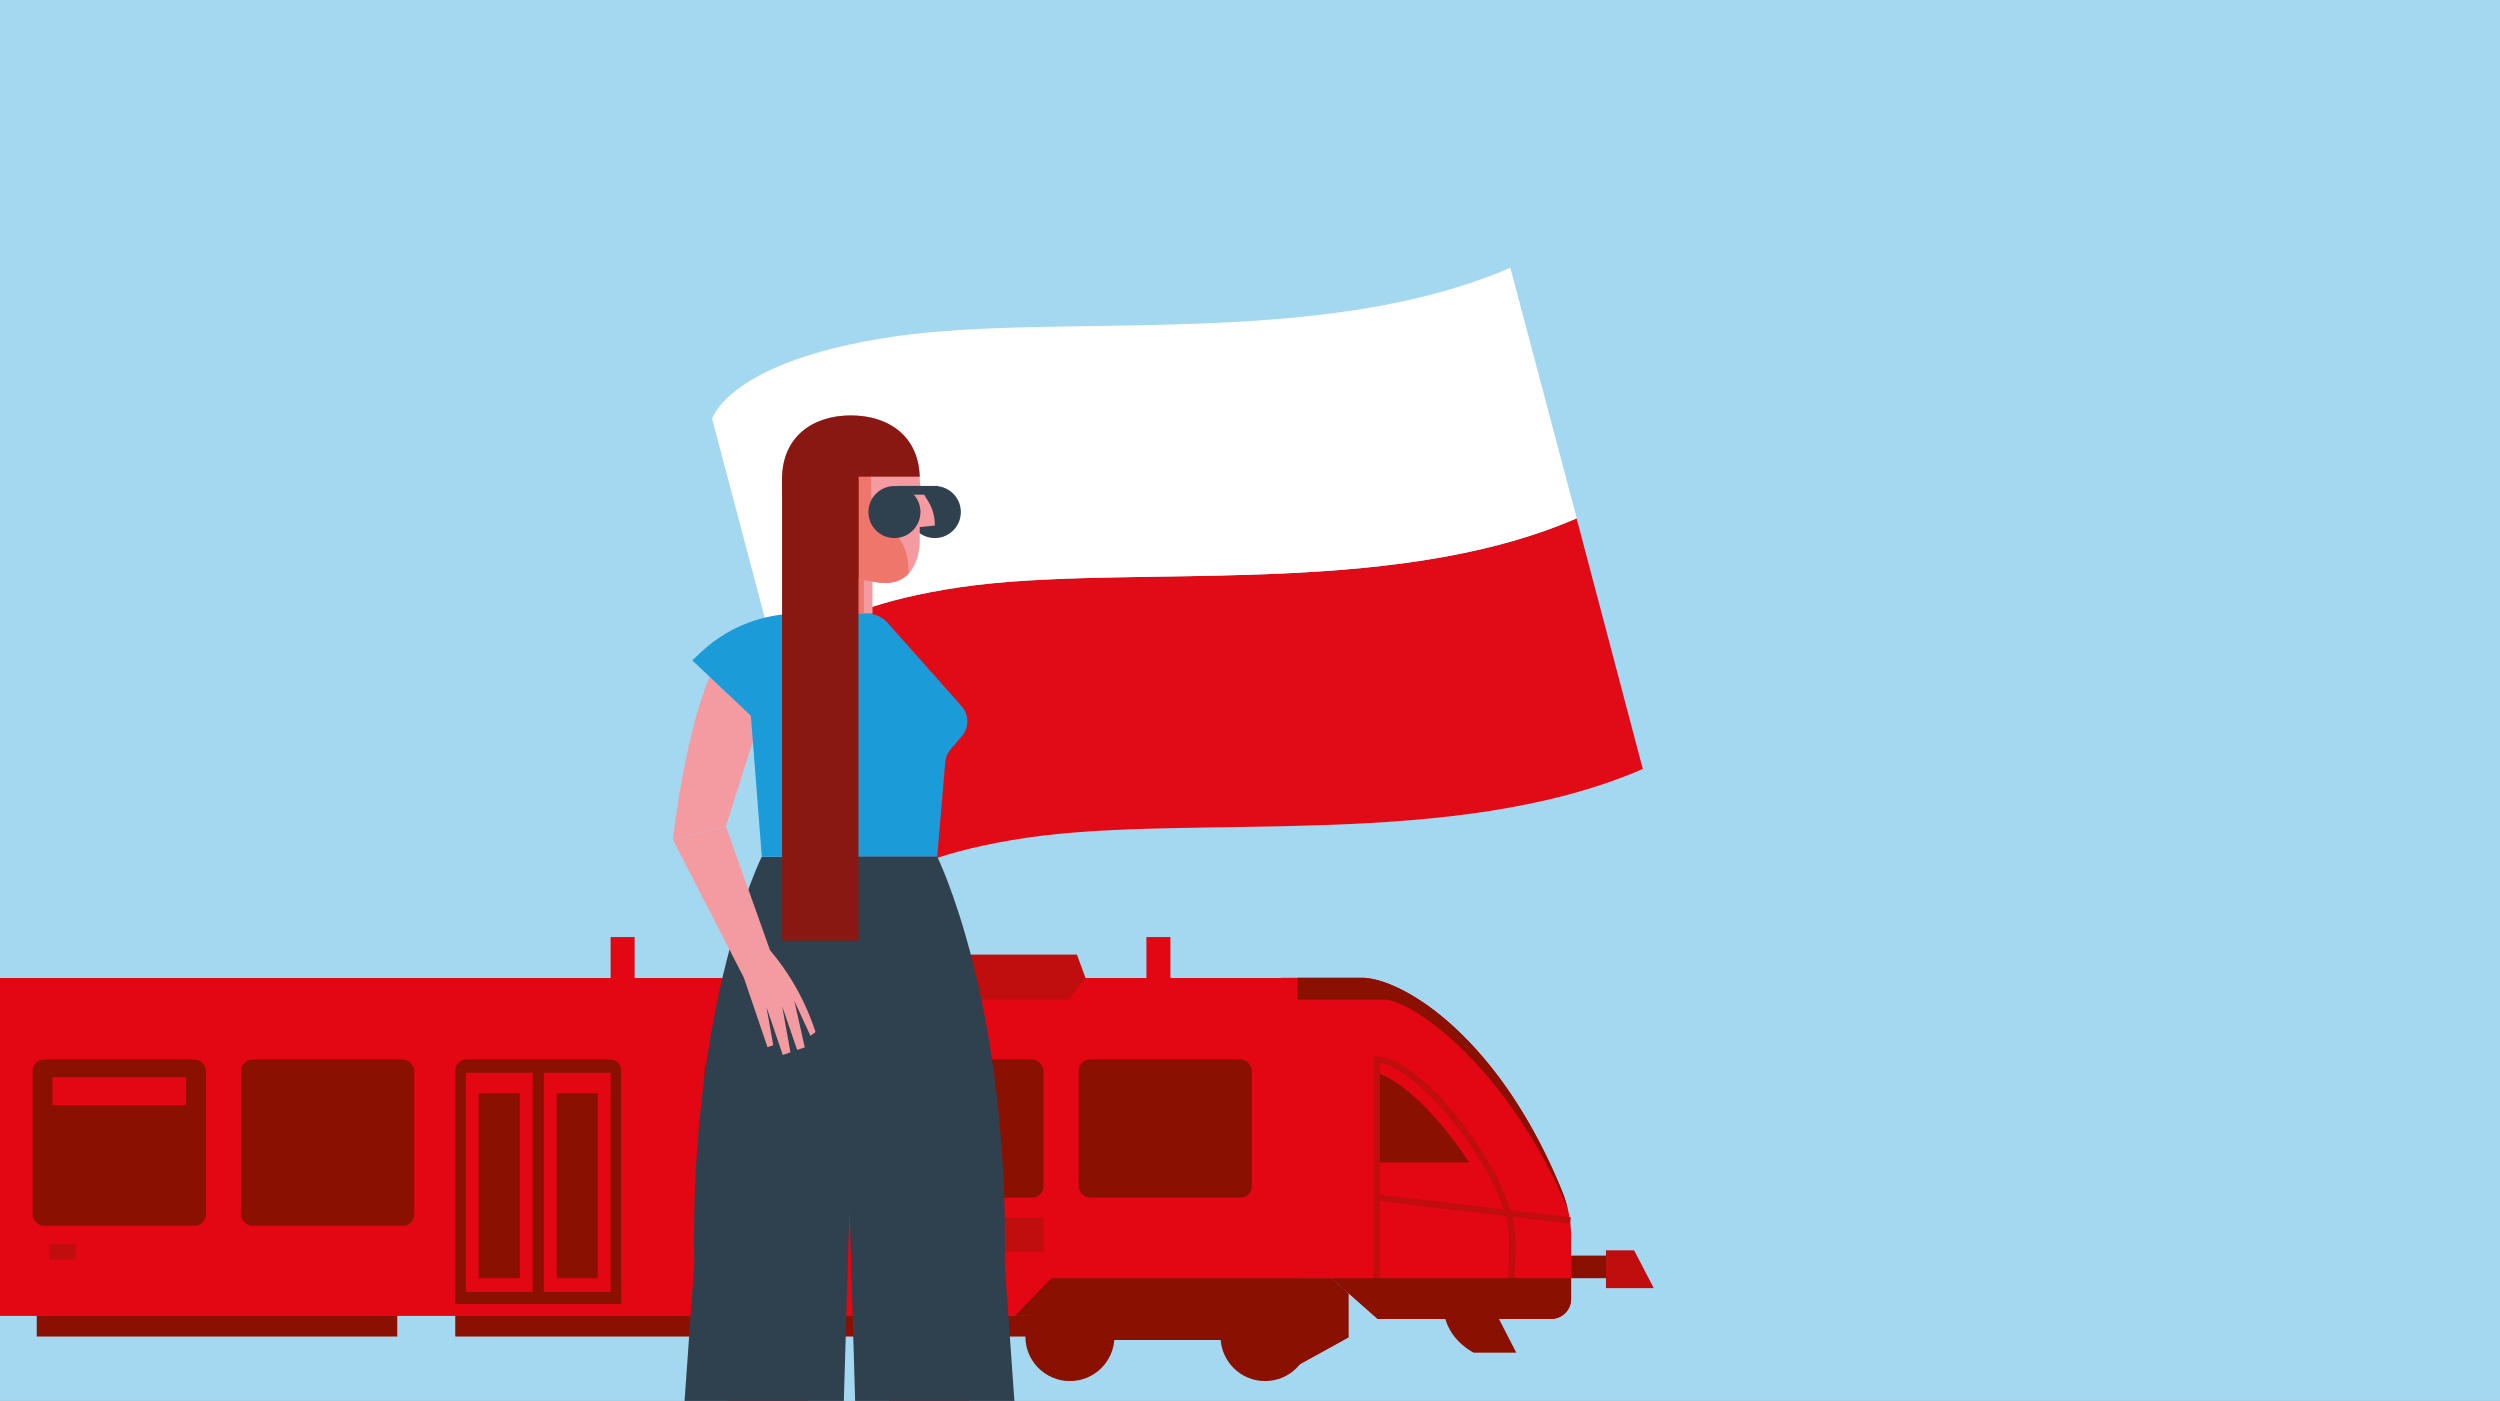 <?xml version="1.0" encoding="UTF-8"?>
<svg xmlns="http://www.w3.org/2000/svg" xmlns:xlink="http://www.w3.org/1999/xlink" id="Ebene_1" data-name="Ebene 1" viewBox="0 0 737 413">
  <rect x="0" y="0" width="737" height="413" fill="#808080" stroke="none"/>
  <defs>
    <style>.cls-1,.cls-8{fill:none;}.cls-2{fill:#f49ba1;}.cls-3{fill:#a4d8f0;}.cls-4{clip-path:url(#clip-path);}.cls-5{fill:#e30613;}.cls-6{fill:#8a1002;}.cls-7{fill:#c00d0d;}.cls-8{stroke:#c00d0d;stroke-miterlimit:10;stroke-width:1.86px;}.cls-9{fill:#e10b17;}.cls-10{fill:#fff;}.cls-11{fill:#e20613;}.cls-12{fill:#2f404e;}.cls-13{fill:#1b9cd9;}.cls-14{clip-path:url(#clip-path-2);}.cls-15{fill:#ee766a;}.cls-16{clip-path:url(#clip-path-3);}.cls-17{fill:#891812;}</style>
    <clipPath id="clip-path">
      <polygon class="cls-1" points="738 -1.17 -1 -0.17 -1 414.45 738 413.45 738 -1.17"></polygon>
    </clipPath>
    <clipPath id="clip-path-2">
      <rect class="cls-2" x="240.01" y="167.58" width="17.2" height="13.31"></rect>
    </clipPath>
    <clipPath id="clip-path-3">
      <path class="cls-2" d="M250.84,122.47c11.21,0,20.3,6.23,20.3,18.81,0,3.57,2.53,6.07,3.31,8.05a14.09,14.09,0,0,1,1.15,5.6l-4.46.45v3.79c0,6.81-3.26,13.79-12.13,12.55-11.94-1.66-28.46-6.4-28.46-30.44C230.55,128.7,239.63,122.47,250.84,122.47Z"></path>
    </clipPath>
  </defs>
  <polygon class="cls-3" points="737.98 -1.17 -1.02 -0.17 -1.02 414.45 737.98 413.45 737.98 -1.17"></polygon>
  <g class="cls-4">
    <rect class="cls-5" x="337.96" y="276.24" width="7.08" height="18.42"></rect>
    <path class="cls-5" d="M377.62,288.33v-.08h23.84c11.4,0,40.22,16.58,59.13,63.12a35.34,35.34,0,0,1,2.57,13.24v18.33a5.88,5.88,0,0,1-5.88,5.88H406.13l-13.57-12H382.2v11.06H-81.32V288.33Z"></path>
    <path class="cls-6" d="M405.87,316.24v26.44h27.22S419.48,321,405.87,316.24Z"></path>
    <rect class="cls-5" x="-81.32" y="376.81" width="473.88" height="11.06" transform="translate(311.25 764.68) rotate(180)"></rect>
    <rect class="cls-6" x="10.83" y="387.87" width="106.28" height="6.13" transform="translate(127.94 781.88) rotate(180)"></rect>
    <polygon class="cls-6" points="392.56 376.81 309.96 376.81 299.25 387.87 303.79 387.87 326.03 395.04 364.14 395.04 380.21 403.86 397.58 394.27 397.58 381.25 392.56 376.81"></polygon>
    <rect class="cls-7" x="14.63" y="366.79" width="7.6" height="4.49" transform="translate(36.86 738.07) rotate(180)"></rect>
    <rect class="cls-5" x="-81.32" y="288.45" width="463.86" height="6.21" transform="translate(301.22 583.1) rotate(180)"></rect>
    <rect class="cls-6" x="71.05" y="312.35" width="51.07" height="48.99" rx="3.32" transform="translate(193.17 673.7) rotate(180)"></rect>
    <rect class="cls-6" x="9.62" y="312.35" width="51.07" height="48.99" rx="3.32" transform="translate(70.3 673.7) rotate(180)"></rect>
    <rect class="cls-5" x="15.45" y="317.54" width="39.4" height="8.29" transform="translate(70.3 643.37) rotate(180)"></rect>
    <rect class="cls-6" x="256.56" y="312.35" width="51.07" height="40.7" rx="3.32" transform="translate(564.19 665.4) rotate(180)"></rect>
    <rect class="cls-6" x="318" y="312.35" width="51.07" height="40.7" rx="3.32" transform="translate(687.06 665.4) rotate(180)"></rect>
    <rect class="cls-6" x="207.7" y="312.35" width="38.49" height="40.7" rx="3.32" transform="translate(453.89 665.4) rotate(180)"></rect>
    <path class="cls-6" d="M134.21,312.35h48.91a0,0,0,0,1,0,0v66.56a3.32,3.32,0,0,1-3.32,3.32H137.53a3.32,3.32,0,0,1-3.32-3.32V312.35A0,0,0,0,1,134.21,312.35Z" transform="translate(317.33 694.58) rotate(180)"></path>
    <rect class="cls-5" x="160.31" y="316.26" width="19.7" height="65.97" transform="translate(340.32 698.48) rotate(180)"></rect>
    <rect class="cls-6" x="164.11" y="322.2" width="12.1" height="54.61" transform="translate(340.32 699.02) rotate(180)"></rect>
    <rect class="cls-5" x="137.32" y="316.26" width="19.7" height="65.97" transform="translate(294.35 698.48) rotate(180)"></rect>
    <rect class="cls-6" x="141.12" y="322.2" width="12.1" height="54.61" transform="translate(294.35 699.02) rotate(180)"></rect>
    <path class="cls-8" d="M405.87,312.35v64.46l4.15,9.57h28c6.74,0,7.78-2.48,7.78-21S418.31,312.35,405.87,312.35Z"></path>
    <rect class="cls-6" x="134.21" y="380.87" width="48.9" height="3.54" transform="translate(317.33 765.29) rotate(180)"></rect>
    <path class="cls-6" d="M382.54,288.25h18.92c11.4,0,40.22,16.58,59.13,63.12a34.29,34.29,0,0,1,1.56,5c-17.51-41.68-45.67-61.73-54.46-61.73H382.54Z"></path>
    <line class="cls-8" x1="405.87" y1="353.05" x2="462.97" y2="359.79"></line>
    <path class="cls-6" d="M441.89,388.82l5.11,9.94H434.42s-6.43-3.11-8.33-9.94Z"></path>
    <rect class="cls-6" x="463.16" y="370.16" width="10.97" height="6.65" transform="translate(937.29 746.97) rotate(180)"></rect>
    <polygon class="cls-7" points="473.44 368.6 473.44 379.75 487.54 379.75 481.74 368.6 473.44 368.6"></polygon>
    <polygon class="cls-5" points="232.72 288.33 232.72 276.24 220.79 276.24 215.78 288.33 232.72 288.33"></polygon>
    <rect class="cls-5" x="180.01" y="276.24" width="7.08" height="18.42"></rect>
    <rect class="cls-7" x="256.56" y="359.01" width="51.07" height="10.02"></rect>
    <circle class="cls-6" cx="315.41" cy="394.01" r="13.13"></circle>
    <circle class="cls-6" cx="372.95" cy="394.01" r="13.13"></circle>
    <polygon class="cls-7" points="240.66 281.42 264.25 281.42 293.89 281.42 317.48 281.42 320.07 288.45 314.89 294.66 293.89 294.66 264.25 294.66 243.26 294.66 238.07 288.45 240.66 281.42"></polygon>
    <rect class="cls-6" x="134.21" y="387.87" width="172.84" height="6.13" transform="translate(441.26 781.88) rotate(180)"></rect>
    <path class="cls-6" d="M463.16,382.94a5.88,5.88,0,0,1-5.88,5.88H406.13l-13.57-12h70.6Z"></path>
    <path class="cls-9" d="M464.78,152.8c-55.89,24.25-133,13.11-181.83,20.32s-53.47,24.25-53.47,24.25h0L249,271.25s4.67-17,53.47-24.25,125.93,3.94,181.83-20.31Z"></path>
    <path class="cls-10" d="M283,173.12c48.79-7.21,125.94,3.93,181.83-20.32L445.24,78.92c-55.89,24.25-133,13.1-181.83,20.31s-53.47,24.25-53.47,24.25l19.54,73.89h0S234.15,180.33,283,173.12Z"></path>
    <path class="cls-2" d="M214,243.6l11.87-37.43v-14.4L219,185.44c-15,8.76-20.63,62.19-20.63,62.19Z"></path>
    <path class="cls-11" d="M286,320c1.38,22.88-5.24,55.68-5.52,64.5s8.74,30.54,5.71,50.11-8.2,31.84-5.71,36.9,3.45,14.1,3.45,14.1L266.17,482s3.81-6.57,4.14-10.56c1.47-18.1-6.41-41.51-7.79-52.53s.34-30.07-.48-36.13S246.29,320,246.29,320Z"></path>
    <path class="cls-11" d="M214.24,320c-1.38,22.88,5.24,55.68,5.51,64.5S211,415,214.05,434.56s8.2,31.84,5.71,36.9-3.46,14.1-3.46,14.1L234.08,482s-3.81-6.57-4.13-10.56c-1.47-18.1,6.41-41.51,7.79-52.53s-.35-30.07.48-36.13,20-62.85,20-62.85Z"></path>
    <path class="cls-12" d="M301.76,451.28l-5.57-78.6c1.39-77.33-19.91-120.14-19.91-120.14h-51.7s-21.3,42.81-19.91,120.14l-5.57,78.6h48.54l2.79-95.22,2.79,95.22Z"></path>
    <path class="cls-13" d="M224.58,252.54h51.7l2.38-27.84a6.94,6.94,0,0,1,1.68-3.93l3.13-3.63a6.77,6.77,0,0,0,.28-8.64l-21.83-24.6a8.14,8.14,0,0,0-6.42-3H234.69a42.13,42.13,0,0,0-28.71,12l-1.89,1.79L221.35,211Z"></path>
    <path class="cls-2" d="M240.41,304.23l-.34-1A71,71,0,0,0,227,280.14L214,243.6l-15.59,4,20.85,40.55,7,20.55,1.69-.57-2-11.27L230.76,311l2.26-.76-2.44-13.62L235,309.53l2.25-.77-3.09-13.71,4.76,10.32Z"></path>
    <circle class="cls-12" cx="275.6" cy="150.93" r="7.67" transform="translate(-6.89 13.32) rotate(-2.73)"></circle>
    <rect class="cls-2" x="240.01" y="167.58" width="17.2" height="13.31"></rect>
    <g class="cls-14">
      <rect class="cls-15" x="222.39" y="162.56" width="32.27" height="22.28"></rect>
    </g>
    <path class="cls-2" d="M250.84,122.47c11.21,0,20.3,6.23,20.3,18.81,0,3.57,2.53,6.07,3.31,8.05a14.09,14.09,0,0,1,1.15,5.6l-4.46.45v3.79c0,6.81-3.26,13.79-12.13,12.55-11.94-1.66-28.46-6.4-28.46-30.44C230.55,128.7,239.63,122.47,250.84,122.47Z"></path>
    <g class="cls-16">
      <path class="cls-15" d="M256.78,140.54l.21,13.73s10.89.37,10.89,14.65v8H248.37V133.6Z"></path>
      <polygon class="cls-17" points="275.6 140.53 253.07 140.53 253.07 186.82 220.4 186.82 220.4 112.07 265.45 112.07 279.81 126.42 275.6 140.53"></polygon>
    </g>
    <rect class="cls-17" x="230.55" y="140.54" width="22.53" height="136.75"></rect>
    <circle class="cls-12" cx="263.69" cy="150.93" r="7.67" transform="translate(-6.9 12.75) rotate(-2.73)"></circle>
    <rect class="cls-12" x="264.67" y="143.26" width="11.86" height="2.56"></rect>
  </g>
</svg>
